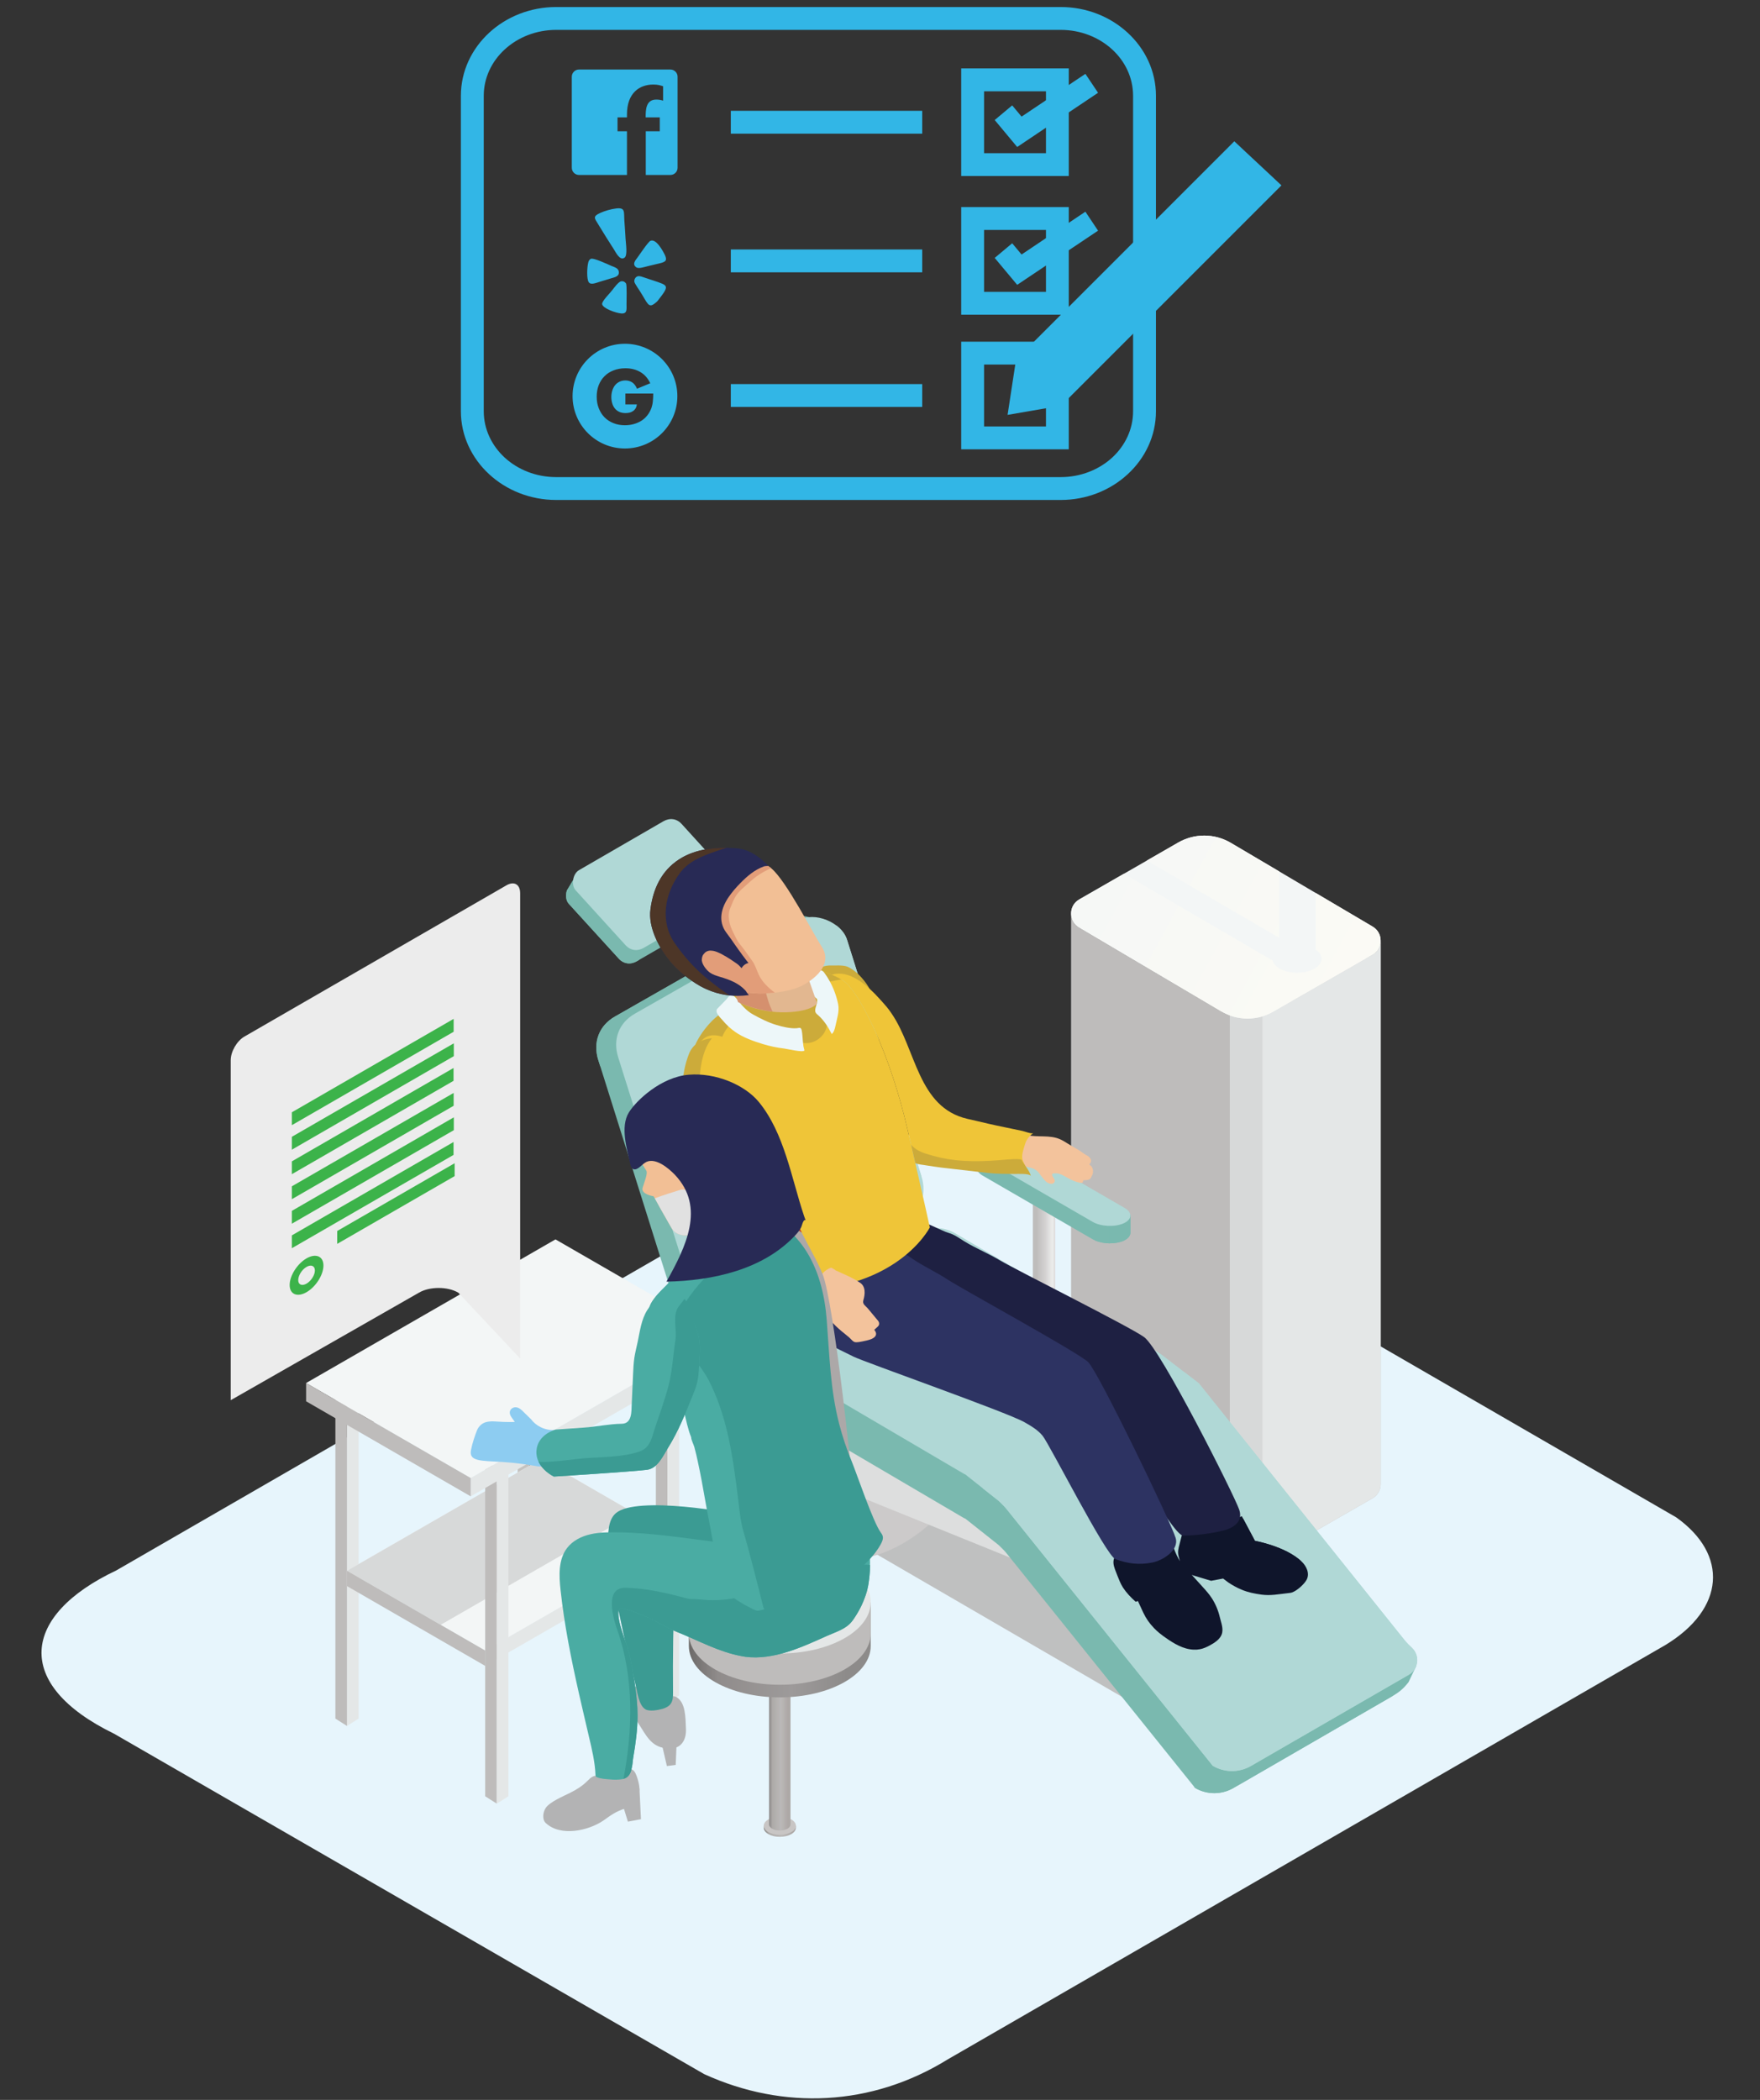 <?xml version="1.0" encoding="UTF-8"?>
<!DOCTYPE svg PUBLIC "-//W3C//DTD SVG 1.1//EN" "http://www.w3.org/Graphics/SVG/1.1/DTD/svg11.dtd">
<!-- Creator: CorelDRAW -->
<svg xmlns="http://www.w3.org/2000/svg" xml:space="preserve" width="321px" height="383px" version="1.1" style="shape-rendering:geometricPrecision; text-rendering:geometricPrecision; image-rendering:optimizeQuality; fill-rule:evenodd; clip-rule:evenodd"
viewBox="0 0 321 383"
 xmlns:xlink="http://www.w3.org/1999/xlink"
 xmlns:xodm="http://www.corel.com/coreldraw/odm/2003">
 <rect x="0" y="0" width="321" height="383" fill="#333333" stroke="none"/>
 <defs>
  <style type="text/css">
   <![CDATA[
    .fil49 {fill:#ECECEC}
    .fil39 {fill:#BEBCBB}
    .fil52 {fill:#32B6E6}
    .fil18 {fill:#B0D8D6}
    .fil0 {fill:#E7F5FC}
    .fil10 {fill:white;fill-rule:nonzero}
    .fil40 {fill:#B3B3B4;fill-rule:nonzero}
    .fil31 {fill:#F3C39C;fill-rule:nonzero}
    .fil27 {fill:#F2BF95;fill-rule:nonzero}
    .fil15 {fill:#F4F7F7;fill-rule:nonzero}
    .fil4 {fill:#F3F6F6;fill-rule:nonzero}
    .fil24 {fill:#EDF7F9;fill-rule:nonzero}
    .fil34 {fill:#E8E7E7;fill-rule:nonzero}
    .fil28 {fill:#E29D79;fill-rule:nonzero}
    .fil5 {fill:#E4E7E7;fill-rule:nonzero}
    .fil13 {fill:#E3E6EA;fill-rule:nonzero}
    .fil25 {fill:#E2B790;fill-rule:nonzero}
    .fil45 {fill:#E1AF88;fill-rule:nonzero}
    .fil48 {fill:#E1E1E1;fill-rule:nonzero}
    .fil8 {fill:#DDDEDE;fill-rule:nonzero}
    .fil26 {fill:#D5906E;fill-rule:nonzero}
    .fil44 {fill:#C23828;fill-rule:nonzero}
    .fil3 {fill:#D7D9D9;fill-rule:nonzero}
    .fil7 {fill:#CCCACA;fill-rule:nonzero}
    .fil1 {fill:#CAC9C8;fill-rule:nonzero}
    .fil36 {fill:#C8C5C4;fill-rule:nonzero}
    .fil9 {fill:#C6C5C5;fill-rule:nonzero}
    .fil32 {fill:#C4C2C0;fill-rule:nonzero}
    .fil6 {fill:#BFC0C0;fill-rule:nonzero}
    .fil2 {fill:#BEBCBB;fill-rule:nonzero}
    .fil43 {fill:#ACA8A8;fill-rule:nonzero}
    .fil47 {fill:#8DCCF1;fill-rule:nonzero}
    .fil30 {fill:#4D3627;fill-rule:nonzero}
    .fil33 {fill:#8F8B8A;fill-rule:nonzero}
    .fil46 {fill:#807B7B;fill-rule:nonzero}
    .fil16 {fill:#696767;fill-rule:nonzero}
    .fil19 {fill:#0F152B;fill-rule:nonzero}
    .fil20 {fill:#1E2042;fill-rule:nonzero}
    .fil29 {fill:#282A55;fill-rule:nonzero}
    .fil21 {fill:#2D3362;fill-rule:nonzero}
    .fil51 {fill:#32B6E6;fill-rule:nonzero}
    .fil41 {fill:#3B9B93;fill-rule:nonzero}
    .fil50 {fill:#3CB34A;fill-rule:nonzero}
    .fil42 {fill:#4AACA3;fill-rule:nonzero}
    .fil11 {fill:#7AB9AF;fill-rule:nonzero}
    .fil12 {fill:#B0D8D6;fill-rule:nonzero}
    .fil22 {fill:#CCAB3A;fill-rule:nonzero}
    .fil23 {fill:#EFC538;fill-rule:nonzero}
    .fil35 {fill:url(#id0)}
    .fil37 {fill:url(#id1)}
    .fil38 {fill:url(#id2)}
    .fil14 {fill:url(#id3)}
    .fil17 {fill:url(#id4)}
   ]]>
  </style>
  <linearGradient id="id0" gradientUnits="userSpaceOnUse" x1="145.15" y1="334.01" x2="139.3" y2="334.01">
   <stop offset="0" style="stop-opacity:1; stop-color:#ADA8A6"/>
   <stop offset="0.129" style="stop-opacity:1; stop-color:#ADA8A6"/>
   <stop offset="0.439" style="stop-opacity:1; stop-color:#BBB9B8"/>
   <stop offset="0.839" style="stop-opacity:1; stop-color:#AEABA9"/>
   <stop offset="1" style="stop-opacity:1; stop-color:#898786"/>
  </linearGradient>
  <linearGradient id="id1" gradientUnits="userSpaceOnUse" xlink:href="#id0" x1="144.18" y1="317.17" x2="140.27" y2="317.17">
  </linearGradient>
  <linearGradient id="id2" gradientUnits="userSpaceOnUse" x1="158.81" y1="300.94" x2="125.64" y2="300.94">
   <stop offset="0" style="stop-opacity:1; stop-color:#8D8B8A"/>
   <stop offset="0.129" style="stop-opacity:1; stop-color:#8D8B8A"/>
   <stop offset="0.439" style="stop-opacity:1; stop-color:#9D9A9A"/>
   <stop offset="0.839" style="stop-opacity:1; stop-color:#908C8B"/>
   <stop offset="1" style="stop-opacity:1; stop-color:#6D6A69"/>
  </linearGradient>
  <linearGradient id="id3" gradientUnits="userSpaceOnUse" x1="188.38" y1="230.47" x2="192.47" y2="230.47">
   <stop offset="0" style="stop-opacity:1; stop-color:#BEBCBB"/>
   <stop offset="0.161" style="stop-opacity:1; stop-color:#BEBCBB"/>
   <stop offset="0.561" style="stop-opacity:1; stop-color:#D4D2D2"/>
   <stop offset="0.871" style="stop-opacity:1; stop-color:#ECEDEC"/>
   <stop offset="1" style="stop-opacity:1; stop-color:#DDDADB"/>
  </linearGradient>
  <linearGradient id="id4" gradientUnits="userSpaceOnUse" x1="171.17" y1="153.89" x2="254.2" y2="198.94">
   <stop offset="0" style="stop-opacity:1; stop-color:#F3F6F6"/>
   <stop offset="0.929" style="stop-opacity:1; stop-color:#FCFBF5"/>
   <stop offset="1" style="stop-opacity:1; stop-color:#FCFBF5"/>
  </linearGradient>
 </defs>
 <g id="Layer_x0020_1">
  <g id="_105553785659392">
   <path class="fil0" d="M20.82 316.22c-18.55,-9.03 -16.88,-21.62 0.37,-29.78l124.31 -71.77c18.03,-11.2 36.64,-10.75 55.84,1.7l104.38 60.38c9.57,6.81 8.9,16.7 -2,23.3l-130.83 75.54c-13.94,8.63 -30.03,9.29 -44.45,2.71l-107.62 -62.08z"/>
   <path class="fil1" d="M249.25 174.08c0,0.8 -0.4,1.61 -1.2,2.07l-14.51 8.34c-2.39,1.37 -5.34,1.35 -7.71,-0.06l-19.27 -11.37c-0.73,-0.43 -1.12,-1.16 -1.17,-1.9l0 -0.25c0.03,-0.77 0.43,-1.52 1.2,-1.97l14.5 -8.33c2.39,-1.38 5.34,-1.36 7.72,0.04l19.26 11.37c0.79,0.47 1.18,1.26 1.18,2.06z"/>
   <path class="fil2" d="M251.82 171.55l0 99.15c0,1 -0.5,2 -1.49,2.57l-18.04 10.36 -0.02 0.02c-0.65,0.37 -1.33,0.66 -2.02,0.85 -1.95,0.58 -4.02,0.53 -5.94,-0.15 -0.56,-0.21 -1.12,-0.45 -1.64,-0.77l-25.87 -15.27c-0.9,-0.54 -1.39,-1.44 -1.45,-2.36l0 -99.15c0.06,0.93 0.55,1.83 1.45,2.37l25.87 15.28c0.52,0.32 1.08,0.56 1.64,0.76 1.92,0.69 3.99,0.74 5.94,0.16 0.7,-0.2 1.37,-0.49 2.02,-0.87l3.42 -1.97 14.64 -8.4c0.99,-0.56 1.49,-1.57 1.49,-2.58z"/>
   <path class="fil3" d="M235.77 180.9l-0.08 1.63 -3.4 101.1 -0.02 0.02c-0.65,0.37 -1.33,0.66 -2.02,0.85 -1.95,0.58 -4.02,0.53 -5.94,-0.15l0 -101.16 11.46 -2.29z"/>
   <path class="fil4" d="M251.81 171.56c0,1 -0.5,2.01 -1.49,2.58l-18.05 10.37c-2.97,1.71 -6.64,1.68 -9.6,-0.06l-25.86 -15.28c-0.91,-0.54 -1.4,-1.44 -1.45,-2.37l0 -0.31c0.03,-0.96 0.53,-1.9 1.49,-2.45l18.04 -10.37c2.97,-1.71 6.64,-1.69 9.6,0.06l25.86 15.27c0.98,0.58 1.46,1.57 1.46,2.56z"/>
   <path class="fil5" d="M251.82 171.55l0 99.15c0,1 -0.5,2 -1.49,2.57l-18.06 10.38c-0.65,0.37 -1.33,0.66 -2.02,0.85l0 -99.13c0.7,-0.2 1.37,-0.49 2.02,-0.87l18.06 -10.37c0.99,-0.56 1.49,-1.57 1.49,-2.58z"/>
   <polygon class="fil6" points="148.91,277.11 217,316.67 189.14,262.86 "/>
   <path class="fil7" d="M163.31 282.24c-9.26,4.62 -17.83,1.9 -22.34,-5.95l0 -18.94 -2.93 -1c1.91,-13.11 44.6,-29.91 45.95,-14.14 1.35,15.73 -7.9,33.66 -20.68,40.03z"/>
   <polygon class="fil8" points="164.27,250.75 159.48,257.7 138.69,210.8 143.49,203.85 "/>
   <polygon class="fil9" points="156.08,257.26 159.48,257.7 138.69,210.8 135.3,210.36 "/>
   <polygon class="fil10" points="135.3,210.36 138.78,210.99 143.49,203.85 140.01,203.22 "/>
   <polygon class="fil10" points="114.51,162.35 117.99,162.99 122.7,155.85 119.22,155.22 "/>
   <path class="fil11" d="M158.57 219.11l-29.89 17.04c-0.16,0.09 -0.33,0.17 -0.51,0.24l4.57 3.78 -4.45 0.5c-1.23,0.14 -2.71,-0.94 -2.89,-1.05l-0.11 -0.06c-1.22,-0.74 -2.2,-1.8 -2.59,-3.05l-13.23 -42.07 -0.35 -1.09c-1.02,-3.27 0.14,-6.3 3.06,-7.96l0.25 -0.14 29.64 -16.91c1.76,-1 4.28,-0.63 6.2,0.53l0.01 0 2.36 -1.12 -1.17 2.98 -0.31 0.79 12.47 39.63c1.03,3.26 -0.13,6.29 -3.06,7.96z"/>
   <path class="fil11" d="M150.64 167.75l-1.17 2.98 -32.77 14.8 -4.27 -0.28 29.64 -16.91c1.76,-1 4.26,-1.88 6.18,-0.72l0.03 1.25 2.36 -1.12z"/>
   <path class="fil11" d="M120.88 187.86l-3.73 8.16 -7.68 -1.58 -0.35 -1.09c-1.02,-3.27 0.14,-6.3 3.06,-7.96l0.25 -0.14 8.45 2.61z"/>
   <path class="fil12" d="M165.01 222.54l-29.89 17.04c-2.87,1.64 -7.79,-0.36 -8.8,-3.58l-13.57 -43.16c-1.03,-3.27 0.13,-6.3 3.05,-7.96l29.89 -17.04c2.88,-1.64 7.79,0.36 8.8,3.58l13.58 43.16c1.02,3.27 -0.13,6.3 -3.06,7.96z"/>
   <path class="fil8" d="M199.02 263.96l-5.26 16.23c-0.64,3.25 -5.35,5.67 -8.45,4.34l-45.02 -18.23c-3.15,-1.35 -4.69,-4.21 -4.05,-7.51l-0.06 -14.36c0.64,-3.25 5.35,-5.67 8.45,-4.34l34.21 12.04c3.15,1.36 20.82,8.53 20.18,11.83z"/>
   <path class="fil11" d="M123.56 153.05l9.1 10 0.13 0.17 1.03 -0.75 -1.25 2.4 -0.06 0.23 -0.02 0.05c-0.18,0.53 -0.5,1 -0.94,1.26l-15.01 8.68 -0.39 0.23c-1.16,0.67 -2.42,0.49 -3.31,-0.49l-0.08 -0.09 -9.03 -9.91c-0.53,-0.59 -0.61,-1.59 -0.33,-2.43l0 0 1.14 -1.9 1.24 0.19 0.33 0.05 14.13 -8.18c1.16,-0.68 2.43,-0.49 3.32,0.49z"/>
   <path class="fil11" d="M104.54 160.5l1.24 0.19 8.49 11.3 -1.51 2.75 -9.03 -9.91c-0.53,-0.59 -0.61,-1.59 -0.33,-2.43l0 0 1.14 -1.9z"/>
   <path class="fil11" d="M114.8 170.19l3.46 0.73 -1.72 4.17 -0.39 0.23c-1.16,0.67 -2.42,0.49 -3.31,-0.49l-0.08 -0.09 2.04 -4.55z"/>
   <path class="fil12" d="M124.32 150.28l9.1 10.01c0.88,0.96 0.53,3.01 -0.61,3.68l-15.4 8.91c-1.16,0.67 -2.43,0.49 -3.32,-0.49l-9.1 -10.01c-0.87,-0.96 -0.53,-3.02 0.62,-3.68l15.39 -8.91c1.17,-0.67 2.43,-0.49 3.32,0.49z"/>
   <path class="fil11" d="M255.26 306.29l-0.04 0.04c0.19,1.19 -0.31,2.48 -1.5,3.16l-27.43 15.86 -0.25 0.14 -0.02 0.01 -1.08 0.62c-2.16,1.25 -4.82,1.24 -6.97,-0.02l-0.17 -0.21 -34.23 -42.6c-0.42,-0.53 -0.93,-1 -1.42,-1.48l-6.03 -4.78 0.01 -0.01 -0.39 -0.18 -38.12 -22.39c-0.91,-0.53 -1.4,-1.41 -1.5,-2.31l-0.02 0 0 -8.36 6.97 0.39 0.56 1.68 23.77 -12.96c2.14,-1.16 4.72,-1.12 6.81,0.11l37.3 21.9c0.16,0.1 0.31,0.21 0.44,0.33l0.01 -0.01 6.68 5.14 33.62 41.97 1.28 1.59 4.94 -1.59 -3.22 3.96z"/>
   <path class="fil11" d="M258.26 303.94l-1.37 2.88c-1.12,1.43 -1.98,1.99 -3.17,2.67l-27.43 15.86 -0.25 0.14 -0.02 0.01 2.95 -8.21 23.29 -14.96 1.28 1.59 4.94 -1.59 -0.22 1.61z"/>
   <path class="fil11" d="M229.26 316.5l-3.22 8.99 -1.1 0.63c-2.16,1.25 -4.82,1.24 -6.97,-0.02l-0.17 -0.21 3.22 -6.05 8.24 -3.34z"/>
   <path class="fil13" d="M192.47 216.93c0,0.45 -0.46,0.85 -1.14,1.04 -0.28,0.07 -0.58,0.11 -0.9,0.11 -0.33,0 -0.63,-0.04 -0.9,-0.11 -0.68,-0.19 -1.15,-0.59 -1.15,-1.04 0,-0.39 0.34,-0.74 0.87,-0.94l0.19 -0.07 0.09 -0.03c0.27,-0.07 0.57,-0.12 0.9,-0.12 0.32,0 0.62,0.05 0.9,0.12 0.68,0.19 1.14,0.58 1.14,1.04z"/>
   <path class="fil14" d="M188.38 216.93l0 25.93c0,0.46 0.47,0.85 1.15,1.04 0.27,0.08 0.57,0.12 0.9,0.12 0.32,0 0.62,-0.04 0.9,-0.12 0.68,-0.19 1.14,-0.58 1.14,-1.04l0 -25.93c0,0.45 -0.46,0.85 -1.14,1.04 -0.28,0.07 -0.58,0.11 -0.9,0.11 -0.33,0 -0.63,-0.04 -0.9,-0.11 -0.68,-0.19 -1.15,-0.59 -1.15,-1.04z"/>
   <path class="fil15" d="M192.47 216.93c0,0.45 -0.46,0.85 -1.14,1.04 -0.28,0.07 -0.58,0.11 -0.9,0.11 -0.33,0 -0.63,-0.04 -0.9,-0.11 -0.68,-0.19 -1.15,-0.59 -1.15,-1.04 0,-0.39 0.34,-0.74 0.87,-0.94l0.19 -0.07 0.09 -0.03c0.27,-0.07 0.57,-0.12 0.9,-0.12 0.32,0 0.62,0.05 0.9,0.12 0.68,0.19 1.14,0.58 1.14,1.04z"/>
   <path class="fil12" d="M256.17 299.14l-37.53 -46.85 -6.68 -5.14 0 0.01c-0.14,-0.12 -0.29,-0.23 -0.45,-0.33l-37.3 -21.89c-2.09,-1.23 -4.68,-1.28 -6.81,-0.11l-29.69 16.19c-2.11,1.14 -2.16,4.15 -0.09,5.36l38.12 22.39 0.39 0.19 -0.01 0.01 6.03 4.78c0.49,0.48 1,0.94 1.42,1.47l37.62 46.84c2.15,1.27 4.81,1.28 6.97,0.03l28.78 -16.63c1.82,-1.05 2.03,-3.5 0.62,-4.87 -0.48,-0.47 -0.97,-0.92 -1.39,-1.45z"/>
   <path class="fil12" d="M228.16 322.09l28.78 -16.63c1.82,-1.05 2.03,-3.5 0.62,-4.87 -0.48,-0.47 -0.97,-0.92 -1.39,-1.45l-37.53 -46.85 -2.69 -2.07 -36.74 21.2 2.94 2.33c0.49,0.48 1,0.94 1.42,1.47l37.62 46.84c2.15,1.27 4.81,1.28 6.97,0.03z"/>
   <path class="fil16" d="M141.67 262.11c0.11,1.43 1.02,2.93 2.03,3.34 1.01,0.42 1.72,-0.41 1.61,-1.84 -0.12,-1.43 -1.03,-2.93 -2.04,-3.34 -1,-0.42 -1.72,0.41 -1.6,1.84z"/>
   <path class="fil16" d="M141.67 274.66c0.11,1.43 1.02,2.93 2.03,3.35 1.01,0.41 1.72,-0.41 1.61,-1.84 -0.12,-1.44 -1.03,-2.94 -2.04,-3.35 -1,-0.42 -1.72,0.41 -1.6,1.84z"/>
   <path class="fil17" d="M227.48 185.78l0.05 0 0.04 0c0.91,-0.01 1.81,-0.14 2.68,-0.4l0 -0.01c0.7,-0.2 1.37,-0.49 2.02,-0.87l18.06 -10.37c0.28,-0.16 0.52,-0.35 0.72,-0.57 0.5,-0.55 0.75,-1.26 0.76,-1.97l0 -0.03c0,-0.99 -0.48,-1.98 -1.46,-2.56l-10.38 -6.13c0,1.72 0,3.44 0,5.16 0,1.73 0,3.47 0,5.2 0.58,0.38 0.96,0.86 1.05,1.4l0.03 0.26 -0.03 0.25c-0.15,0.89 -1.13,1.63 -2.48,2.02 -0.6,0.16 -1.26,0.25 -1.98,0.25 -0.71,0 -1.38,-0.09 -1.97,-0.25 -1.32,-0.38 -2.29,-1.1 -2.47,-1.96l-27.13 -15.84 -8.14 4.68c-0.96,0.55 -1.46,1.49 -1.49,2.45l0 0.31c0.03,0.56 0.22,1.11 0.57,1.58 0.22,0.3 0.52,0.57 0.88,0.79l25.86 15.28c0.35,0.2 0.7,0.38 1.06,0.54 0.2,0.08 0.39,0.16 0.58,0.23 1.03,0.36 2.1,0.55 3.17,0.56zm5.82 -14.73l-24.13 -14.09 5.72 -3.29c1.47,-0.84 3.11,-1.27 4.75,-1.27 1.68,0 3.35,0.45 4.85,1.33l8.81 5.2 0 12.12 0 0z"/>
   <path class="fil18" d="M159.48 216.93l-6.97 -48.16c0.93,0.7 1.66,1.61 1.98,2.65l13.55 43.09 -8.56 2.42 0 0z"/>
   <path class="fil19" d="M215.42 280.51c-0.1,0.39 -0.19,0.78 -0.3,1.17 -0.2,0.72 -0.36,1.39 -0.16,2.15 0.46,1.69 0.53,2.87 0.53,2.87l5.4 1.62 2.19 -0.41 0.9 0.68c0.77,0.53 1.61,0.99 2.48,1.35 1.18,0.5 2.35,0.72 3.61,0.9 1.7,0.23 3.08,-0.08 4.77,-0.26 0.32,-0.03 0.65,-0.06 0.95,-0.19 0.86,-0.36 2.11,-1.47 2.54,-2.3 0.59,-1.17 -0.1,-2.52 -0.98,-3.33 -2.99,-2.77 -8.47,-3.73 -8.47,-3.73l-2.4 -4.51c0.02,0.11 -3.53,1.33 -3.77,1.42 -0.97,0.37 -2.09,1.03 -3.12,0.91 -1.17,-0.14 -2.39,-0.02 -3.52,0.29l-0.21 0.09 -0.13 0.22c-0.12,0.35 -0.22,0.7 -0.31,1.06z"/>
   <path class="fil19" d="M236.97 284.43c0.98,0.76 0.2,1.9 -0.63,2.39 -0.44,0.25 -0.96,0.33 -1.47,0.37 -1.16,0.11 -2.33,0.08 -3.48,-0.07 -0.93,-0.12 -1.89,-0.16 -2.78,-0.46 -0.77,-0.27 -1.57,-0.31 -2.31,-0.71 -0.78,-0.42 -1.02,-1.36 -1.53,-2.02 -0.45,-0.59 -1.11,-0.97 -1.54,-1.57 -0.25,-0.34 -0.6,-1.32 -0.13,-1.57 1.57,-0.81 2.55,-2.5 3.6,-3.86l2.18 4.1 1.07 0.24c0.86,0.21 1.72,0.46 2.55,0.77 1.06,0.38 2.09,0.83 3.06,1.41 0.5,0.29 0.96,0.62 1.41,0.98z"/>
   <path class="fil19" d="M221.04 291.53c-0.5,-0.78 -1.13,-1.48 -1.75,-2.16 -1.16,-1.28 -2.31,-2.55 -3.46,-3.82 -1.33,-1.46 -1.79,-3.55 -2.61,-5.29l-0.22 -0.34c-0.64,-0.6 -2.57,-0.07 -3.29,0.18 -0.93,0.32 -1.87,0.64 -2.77,1.07 -1.11,0.53 -2.22,1.22 -3.1,2.1 -1.31,1.31 -0.66,2.5 -0.08,4.01 0.3,0.77 0.6,1.55 1.04,2.25 0.62,0.95 1.39,1.77 2.33,2.61l0.41 -0.13 0.97 2.1c0.53,1.11 1.12,1.95 1.96,2.83 0.64,0.67 1.33,1.21 2.1,1.75 1.52,1.07 3.24,2.12 5.15,2.19 0.38,0.02 0.76,-0.01 1.13,-0.08 0.62,-0.11 1.21,-0.38 1.77,-0.68 0.82,-0.44 1.84,-1.08 2.19,-1.99 0.4,-1.03 -0.1,-2.16 -0.33,-3.16 -0.28,-1.21 -0.76,-2.38 -1.44,-3.44z"/>
   <path class="fil19" d="M209.78 282.62c0.51,-0.46 1.08,-0.96 1.77,-1.14 0.62,-0.16 0.91,0.09 1.34,0.5 0.89,0.85 1.3,2.05 1.79,3.14 0.4,0.89 0.99,1.73 1.52,2.51 0.77,1.15 1.97,2.12 2.76,3.2 0.93,1.28 2.15,2.95 2.23,4.56 0.01,0.16 0.01,0.31 -0.03,0.47 -0.17,0.57 -1.19,1.18 -1.69,1.45 -0.38,0.21 -0.78,0.36 -1.2,0.48 -0.22,0.06 -1.05,0.38 -1.25,0.27 -1.3,-0.71 -2.63,-1.46 -3.82,-2.35 -1.2,-0.9 -2.02,-2.1 -3.04,-3.17 -0.98,-1.03 -1.38,-2.32 -2.05,-3.55 -0.55,-1.01 -1.08,-2.03 -1.1,-3.21 -0.01,-0.72 0.25,-1.33 0.86,-1.74 0.26,-0.18 0.56,-0.24 0.82,-0.42 0.4,-0.26 0.73,-0.67 1.09,-1z"/>
   <path class="fil20" d="M182.41 229.9c-2.12,-1.28 -4.38,-2.18 -6.52,-3.49 -0.97,-0.59 -1.82,-1.25 -2.93,-1.56 -1.15,-0.32 -5.07,-2.49 -6.23,-2.34 -1.15,0.15 0.7,2.91 -0.46,2.81 -2.59,-0.23 -5.34,-1.25 -7.1,-3.25l-0.27 -0.33c-0.01,-0.02 -1.37,2.52 -1.43,2.68 -0.39,1.02 -0.94,2.05 -1.79,2.71 -1,0.8 -2.11,1.48 -3.16,2.22 -0.88,0.61 -1.78,1.3 -1.92,2.4 -0.17,1.26 0.33,2.64 0.98,3.69 1.04,1.68 2.53,3.03 4.16,4.12 3.19,2.13 6.62,3.56 10.13,5.1 2.09,0.93 28.29,8.94 31.59,10.63 1.24,0.64 2.52,1.3 3.44,2.35 1.37,1.55 12.88,22.47 14.88,22.44 2.41,-0.04 4.81,-0.33 7.16,-0.88 1.89,-0.43 3.85,-1.58 3.08,-3.84 -0.93,-2.71 -14.3,-29.25 -17.34,-31.48 -2.61,-1.9 -23.54,-12.35 -26.27,-13.98z"/>
   <path class="fil21" d="M172.83 233.37c-2.08,-1.36 -4.3,-2.36 -6.38,-3.75 -0.94,-0.63 -1.76,-1.33 -2.85,-1.68 -1.15,-0.37 -2.06,0.14 -3.23,0.24 -1.16,0.1 -2.33,0.1 -3.48,-0.06 -2.58,-0.34 -5.28,-1.47 -6.96,-3.54l-0.25 -0.34c-0.01,-0.02 -1.48,2.47 -1.54,2.62 -0.44,1 -1.04,2.01 -1.9,2.64 -1.04,0.75 -2.18,1.39 -3.26,2.08 -0.91,0.58 -1.83,1.22 -2.02,2.32 -0.21,1.25 0.22,2.65 0.83,3.73 0.97,1.72 2.4,3.12 3.98,4.28 3.1,2.26 6.47,3.83 9.91,5.53 2.05,1.01 27.89,10.11 31.12,11.93 1.22,0.69 2.46,1.41 3.35,2.49 1.3,1.6 11.55,21.86 13.29,22.51 2.26,0.84 4.31,1.08 6.67,0.63 1.9,-0.35 4.99,-2.22 4.31,-4.5 -0.81,-2.75 -14.06,-30.21 -15.94,-32.06 -1.72,-1.7 -22.99,-13.32 -25.65,-15.07z"/>
   <path class="fil22" d="M158.69 180.51l-0.33 -0.58c-0.12,-0.19 -0.25,-0.38 -0.37,-0.56 -0.26,-0.37 -0.55,-0.72 -0.84,-1.05 -0.62,-0.71 -1.21,-1.23 -2.02,-1.71 -0.18,-0.1 -0.36,-0.21 -0.55,-0.29 -0.48,-0.19 -1.08,-0.22 -1.59,-0.23 -0.61,0 -1.21,0 -1.82,0.01 -0.58,0.02 -1.09,0.19 -1.62,0.41 -0.8,0.35 -1.02,1.54 -0.83,3.28 1.62,0 3.39,-0.84 4.85,-1.14 1,-0.21 2.34,0.22 3.22,0.67 0.67,0.34 1.25,0.82 1.9,1.19z"/>
   <path class="fil23" d="M165.49 205.87c2.87,12.32 4.1,17.99 4.1,17.99 0,0 -6.79,13.49 -30.05,11.27 0,0 -0.09,-12.46 -1.7,-14.53 -1.45,-1.85 -2.12,-4.5 -2.99,-6.68 -0.99,-2.53 -1.98,-5.05 -2.97,-7.58 -0.8,-2.05 -1.61,-4.11 -2.41,-6.17 -0.43,-1.1 -0.87,-2.21 -1.17,-3.35 -0.7,-2.67 -0.5,-5.69 1.23,-8 0.6,-0.8 1.4,-1.44 1.97,-2.27 1.01,-1.5 0.97,-3.69 2.17,-5.04 1.24,-1.38 3.13,-2.63 4.69,-3.66 1.73,-1.14 4.11,-1.54 6.54,-1.47 3.95,0.1 8.03,1.46 9.64,3.1 2.61,2.63 7.73,12.52 10.95,26.39z"/>
   <path class="fil22" d="M143.69 181.22c3.16,-1.08 6.45,-2.07 9.76,-2.57 -1.98,-1.24 -5.3,-2.18 -8.55,-2.27 -2.43,-0.07 -4.81,0.33 -6.54,1.47 -1.71,1.13 -3.92,2.57 -5.01,4.32 -0.46,0.74 -0.93,1.6 -1.5,2.26 -0.49,0.56 -1.19,1 -1.74,1.53 -1.14,1.1 -2.11,2.36 -2.88,3.74 -0.36,0.65 -0.68,1.35 -0.71,2.09 -0.03,0.74 0.24,1.46 0.3,2.19 0.05,0.62 -0.01,1.23 0.06,1.85 0.2,2.01 0.49,4.03 1.03,5.98 0.99,3.55 2.8,6.82 3.67,10.39 1.27,5.17 3.27,10.11 5.52,14.92 1.12,2.4 2.26,4.82 3.5,7.17 0.58,1.09 1.06,1.02 2.31,1.07 1.17,0.04 2.36,0.06 3.54,0.02 0.19,-0.01 -1.43,-6.19 -1.53,-6.6 -0.97,-3.61 -1.76,-7.28 -3.02,-10.82 -0.63,-1.78 -1.38,-3.53 -2.32,-5.17 -1.52,-2.63 -3.55,-5.08 -5.29,-7.6 -0.72,-1.03 -1.44,-2.08 -1.94,-3.23 -0.38,-0.89 -0.63,-1.84 -0.84,-2.78 -0.6,-2.73 -0.33,-5.17 -0.24,-7.91 0.2,-5.79 7.85,-8.5 12.42,-10.05z"/>
   <path class="fil22" d="M150.53 184.96c1.4,3.12 -1.84,6.3 -4.99,4.99 -1.56,-0.65 -3.28,-1.43 -5.07,-2.35 -6.4,-3.32 -7.61,-5.09 -7.61,-5.09 1.7,-1.8 3.47,-3.32 5.5,-4.66 1.73,-1.14 4.11,-1.54 6.54,-1.47 0,0 3.88,4.73 5.58,8.47l0.05 0.11z"/>
   <path class="fil22" d="M140.92 186.63c-0.62,-1.45 -1.04,-3.01 -1.23,-4.58 -0.16,-1.45 -0.13,-2.92 -0.4,-4.34l-0.09 -0.29c-0.28,0.14 -0.58,0.26 -0.84,0.43 -2.03,1.34 -3.8,2.86 -5.5,4.66 0,0 1.21,1.77 7.61,5.09 0.51,0.26 0.99,0.48 1.48,0.72 -0.42,-0.67 -0.87,-1.31 -1.03,-1.69z"/>
   <path class="fil24" d="M133.6 181.56l-0.25 -0.01c-0.44,0.04 -0.6,0.46 -0.88,0.74 -0.54,0.56 -1.07,1.11 -1.61,1.66 -0.64,0.64 0.61,1.75 0.97,2.18 0.66,0.79 1.43,1.5 2.27,2.09 1.49,1.04 3.32,1.68 5.05,2.21 1.26,0.38 2.56,0.66 3.87,0.81 0.51,0.06 3.49,0.78 3.7,0.35l-0.18 -0.74c-0.06,-0.35 -0.08,-0.71 -0.12,-1.06 -0.07,-0.62 -0.07,-1.31 -0.21,-1.91 -0.15,-0.6 -0.43,-0.38 -0.95,-0.34 -1.18,0.07 -2.54,-0.27 -3.66,-0.6 -1.5,-0.45 -2.91,-1.17 -4.27,-1.92 -1.21,-0.66 -2.18,-1.82 -3.02,-2.89 -0.2,-0.25 -0.41,-0.5 -0.71,-0.57z"/>
   <path class="fil24" d="M151.26 178.84c-0.25,-0.44 -0.51,-0.86 -0.81,-1.27 -0.13,-0.19 -0.27,-0.38 -0.47,-0.5 -0.41,-0.25 -0.82,-0.02 -1.13,0.26 -0.35,0.32 -0.77,0.64 -1.05,1.01 -0.21,0.27 -0.35,0.62 -0.3,0.96 0.05,0.35 0.29,0.64 0.41,0.98 0.12,0.33 0.13,0.7 0.28,1.02 0.08,0.19 0.21,0.35 0.36,0.5l0.45 0.39c0.16,0.31 -0.09,1.05 -0.18,1.38 -0.1,0.35 -0.23,0.74 -0.07,1.08 0.09,0.19 0.26,0.33 0.42,0.47 1.08,0.93 1.9,2.22 2.53,3.48 0.42,-0.36 0.56,-0.95 0.68,-1.5 0.26,-1.28 0.75,-2.63 0.49,-3.94 -0.31,-1.51 -0.85,-2.97 -1.61,-4.32z"/>
   <path class="fil25" d="M133.21 178.58l1.42 4.19c0,0 3.91,2.01 8.75,1.86 4.84,-0.15 5.65,-1.64 5.65,-1.64l-3.16 -9.02c0,0 -13.33,-0.68 -12.66,4.61z"/>
   <path class="fil26" d="M133.21 178.58l1.42 4.19c0,0 2.65,1.34 6.28,1.74 -0.29,-0.61 -0.56,-1.24 -0.77,-1.88 -0.45,-1.39 -0.7,-2.83 -1.25,-4.18 -0.54,-1.33 -1.53,-2.39 -2.41,-3.5 -2.02,0.67 -3.5,1.78 -3.27,3.63z"/>
   <path class="fil27" d="M149.87 172.67c1.61,2.43 0.17,4.89 -3.05,6.82 -1.57,0.94 -3.74,1.37 -5.52,1.56 -0.73,0.07 -1.35,0.11 -1.88,0.14 -0.16,0 -0.31,0 -0.47,0l-0.39 0.01c-0.33,-0.02 -0.53,-0.02 -0.53,-0.02 -13.78,-1.06 -10.22,-5.79 -11.85,-10.42 -0.14,-0.37 -0.22,-0.72 -0.26,-1.11 -0.07,-0.29 -0.09,-0.63 -0.09,-0.94 -0.26,-4.44 2.94,-9.99 5.41,-11.64 1.91,-1.28 4.12,-1.12 6.16,-0.39 1.05,0.36 2.03,0.86 2.91,1.42l0.36 0.27c2.74,2.26 7.67,11.98 9.2,14.3z"/>
   <path class="fil28" d="M140.66 158.34c-0.95,0.41 -1.85,0.92 -2.69,1.51 -0.8,0.57 -1.47,1.26 -2.21,1.89 -0.58,0.51 -1.17,1.07 -1.58,1.72 -0.41,0.66 -0.67,1.4 -0.97,2.11 -0.63,1.46 -0.16,3.19 0.54,4.54 0.36,0.68 0.64,1.41 1.14,2.02 0.81,0.99 1.54,2.06 2.28,3.09 0.59,0.82 0.82,1.7 1.24,2.61 0.62,1.27 1.69,2.31 2.89,3.22 -0.73,0.07 -1.35,0.11 -1.88,0.14 -0.18,-0.02 -0.33,-0.02 -0.47,0 -0.16,0.01 -0.29,-0.01 -0.39,0.01 -0.33,-0.02 -0.53,-0.02 -0.53,-0.02 -13.78,-1.06 -10.22,-5.79 -11.85,-10.42 -0.14,-0.37 -0.22,-0.72 -0.26,-1.11 -0.07,-0.29 -0.09,-0.63 -0.09,-0.94 0,-2.06 0.98,-4.08 2.23,-5.72 0.82,-1.03 1.75,-1.97 2.78,-2.79 1.32,-1.07 2.84,-2.1 4.48,-2.62 0.54,-0.17 1.3,-0.58 2.08,-0.9l0.87 0.33c0.3,0.13 0.6,0.27 0.88,0.42 0.51,0.26 1.06,0.54 1.51,0.91z"/>
   <path class="fil29" d="M140.16 157.94c-0.3,0.01 -0.6,0 -0.88,0.1 -1.63,0.59 -3.03,1.78 -4.22,3 -0.78,0.79 -1.51,1.63 -2.14,2.54 -1.38,2 -2.02,4.43 -0.45,6.52 0.58,0.77 1.16,1.58 1.7,2.38l0.26 0.36c0.23,0.32 0.46,0.67 0.71,0.98l0.3 0.43c0.11,0.16 0.25,0.34 0.38,0.49 0.22,0.3 0.44,0.6 0.69,0.9 -0.54,0.12 -1.01,0.48 -1.26,0.96 -0.27,-0.33 -0.56,-0.64 -0.92,-0.88 -0.79,-0.55 -1.57,-1.08 -2.47,-1.56 -0.23,-0.15 -0.49,-0.27 -0.77,-0.39 -0.42,-0.2 -0.87,-0.35 -1.33,-0.38 -0.44,-0.05 -0.83,0.08 -1.14,0.32l-0.36 0.4c-0.19,0.3 -0.27,0.68 -0.26,1.07 0.09,0.77 0.82,1.74 1.47,2.21 0.54,0.38 1.2,0.58 1.82,0.77 1.76,0.52 3.42,1.13 4.69,2.52 0.12,0.15 0.5,0.79 0.64,0.82 -0.68,0.09 -1.36,0.13 -2,0.14 -2.73,0.04 -5.43,-0.79 -7.73,-2.28 -1.78,-1.13 -3.43,-2.48 -4.74,-4.11 -2.01,-2.46 -3.96,-6.15 -3.51,-9.4 0.48,-3.74 1.97,-7.01 5.23,-9.12 3.05,-1.98 6.9,-2.29 10.45,-2.01 2.15,0.15 4.11,1.42 5.84,3.22z"/>
   <path class="fil30" d="M126.87 156.81c1.13,-0.63 2.44,-1.11 3.71,-1.55 0.36,-0.12 0.71,-0.23 1.05,-0.35 0.3,-0.1 0.6,-0.19 0.91,-0.28 -3.01,-0.03 -6.11,0.45 -8.66,2.1 -3.26,2.11 -4.76,5.4 -5.25,9.11 -0.43,3.26 1.51,6.96 3.51,9.41 1.33,1.64 2.98,2.97 4.75,4.11 1.86,1.21 3.99,1.95 6.19,2.18 -0.27,-0.18 -0.54,-0.34 -0.76,-0.5 -1.31,-0.9 -2.57,-1.88 -3.78,-2.91 -2.11,-1.78 -3.86,-3.8 -5.45,-6.06 -2.76,-3.97 -1.88,-9.05 0.9,-12.82 0.77,-1.05 1.75,-1.81 2.88,-2.44z"/>
   <path class="fil31" d="M151 231.1c0,0 3.34,1.42 4.61,2.1 0.4,0.2 0.76,0.46 1.15,0.69 1.17,0.67 1.04,2.13 0.7,3.28 -0.22,0.71 0.46,1.03 0.88,1.55 0.57,0.69 1.15,1.38 1.72,2.07 0,0 0.64,0.62 0.01,1.19 -0.62,0.57 -0.62,0.57 -0.62,0.57 0,0 1.33,1.32 -1.33,1.93 -2.65,0.61 -2.23,0.37 -3.28,-0.58 -1.06,-0.94 -2.39,-1.7 -4.42,-4.34 -2.04,-2.64 -3.32,-4.63 -3.32,-4.63l3.9 -3.83z"/>
   <polygon class="fil31" points="150.01,237.99 142.9,234.75 147.85,229.04 152.35,231.63 "/>
   <path class="fil23" d="M126.69 195.31c0.01,-0.42 0.02,-0.84 0.04,-1.26 0.04,-1.33 -0.1,-2.47 0.68,-3.57 0.78,-1.09 1.58,-1.74 3,-1.65 1.06,0.06 2.15,0.51 2.91,1.25 0.76,0.75 1.29,1.69 1.8,2.62 0.57,1.01 1.13,1.84 1.43,2.99 0.3,1.13 0.44,2.29 0.65,3.44 0.35,1.99 0.59,4 0.7,6.01 0.08,1.42 0.25,2.72 0.08,4.14 -0.19,1.55 -0.46,3.09 -0.5,4.66 -0.04,1.95 -0.04,3.54 1.14,5.17 1.17,1.6 2.24,3.27 3.82,4.5 1.03,0.81 2.06,1.61 3.09,2.41 1.69,1.31 3.4,2.51 5.09,3.81 0.3,0.22 1.3,1.25 1.67,1.2 -0.92,0.14 -1.71,0.58 -2.32,1.29 -0.61,0.72 -1.5,1.54 -1.54,2.52 -0.01,0.44 0.02,0.9 -0.18,1.3l-0.17 -0.11c-0.23,-0.52 -0.4,-1.13 -0.82,-1.51 -0.39,-0.35 -0.9,-0.62 -1.35,-0.88 -0.82,-0.46 -1.72,-0.77 -2.62,-1.05 -1.78,-0.54 -3.64,-0.89 -5.29,-1.81 -0.42,-0.24 -0.83,-0.51 -1.23,-0.78 -0.62,-0.42 -1.25,-0.84 -1.87,-1.26 -0.83,-0.56 -1.66,-1.12 -2.37,-1.82 -3.04,-3.03 -3.97,-7.89 -4.7,-11.93 -0.58,-3.24 -1.17,-6.49 -1.32,-9.78 -0.09,-2.01 -0.03,-4.03 0.04,-6.04 0.05,-1.29 0.09,-2.57 0.14,-3.86z"/>
   <path class="fil22" d="M124.82 195.08c0.2,-0.97 0.47,-1.92 0.84,-2.87 0.7,-1.79 2.3,-2.66 4.18,-2.85 -2.15,2.69 -2.34,7 -2.29,10.27 0.04,3.17 0.21,6.32 0.51,9.47 0.38,3.95 1.18,7.76 2.32,11.55 0.45,1.46 0.52,2.85 1.31,4.15 0.34,0.55 0.8,1.02 1.28,1.46 1.34,1.25 2.81,2.36 4.38,3.31 1.82,1.1 3.76,1.98 5.74,2.76 1.01,0.41 2.04,0.78 3.07,1.15 0.22,0.08 2.12,0.79 2.13,1.06 0.04,1.01 0.53,2.44 0.29,3.42 0.13,-0.52 -2.14,-1.42 -2.46,-1.57 -1.52,-0.73 -2.99,-1.38 -4.43,-2.26 -1.8,-1.09 -3.59,-2.18 -5.39,-3.28 -0.34,-0.2 -0.68,-0.41 -1.02,-0.62 -0.28,-0.17 -0.57,-0.34 -0.85,-0.52 -0.81,-0.5 -1.59,-1.03 -2.37,-1.55 -0.63,-0.42 -1.21,-0.69 -1.71,-1.3 -0.78,-0.96 -1.12,-2.43 -1.57,-3.57 -1.48,-3.76 -2.01,-7.65 -2.78,-11.6 -0.46,-2.39 -0.92,-4.77 -1.23,-7.19 -0.41,-3.17 -0.58,-6.33 0.05,-9.42z"/>
   <path class="fil11" d="M206.17 221.55l0 3.45 -0.02 0c-0.05,0.49 -0.48,0.97 -1.26,1.32 -0.74,0.32 -1.66,0.46 -2.59,0.45l-0.03 0c-0.88,-0.02 -1.77,-0.19 -2.49,-0.5 -0.17,-0.07 -0.34,-0.15 -0.48,-0.23l-20.09 -11.63c-0.69,-0.4 -1.04,-0.89 -1.04,-1.37l0 -0.08 -0.01 -3.19 6.17 3.72c0.25,0.1 0.48,0.2 0.7,0.32l14.75 8.54 1.31 0.76 0.15 -0.79 0.43 -0.07 1.85 -0.28 2.65 -0.42z"/>
   <path class="fil11" d="M206.17 221.55l0 3.45 -0.02 0c-0.05,0.49 -0.48,0.97 -1.26,1.32 -0.74,0.32 -1.66,0.46 -2.59,0.45l0 0.02 -0.03 -0.02 0 -4.21 0.03 -0.02 1.22 -0.57 2.65 -0.42z"/>
   <path class="fil11" d="M202.3 222.32l0 4.47 -0.03 -0.02c-0.88,-0.02 -1.77,-0.19 -2.49,-0.5l0 -4.21 1.89 0.19 0.63 0.07z"/>
   <path class="fil12" d="M185.03 208.69l20.09 11.63c1.48,0.85 1.37,2.12 -0.23,2.82 -1.61,0.7 -4.12,0.57 -5.59,-0.28l-20.09 -11.63c-1.48,-0.86 -1.38,-2.12 0.23,-2.82 1.61,-0.7 4.11,-0.57 5.59,0.28z"/>
   <path class="fil31" d="M196.53 209.63c-0.62,-0.35 -1.24,-0.7 -1.85,-1.09 -0.43,-0.27 -0.87,-0.54 -1.33,-0.75 -1.94,-0.85 -4.08,-0.3 -6.08,-0.77 -0.35,-0.08 -0.71,-0.2 -1.07,-0.18 -0.53,0.02 -1.01,0.32 -1.35,0.73 -0.35,0.4 -0.56,0.9 -0.73,1.4 -0.25,0.68 -0.42,1.47 -0.08,2.1 0.19,0.34 0.5,0.6 0.83,0.81 0.3,0.21 0.61,0.39 0.96,0.5 0.34,0.11 0.68,0.14 1,0.29 0.36,0.16 0.7,0.21 1.08,0.3 0.46,0.1 0.92,0.32 1.27,0.63 0.38,0.33 0.62,0.82 0.96,1.19 0.32,0.35 0.52,0.71 0.96,0.94 0.18,0.08 0.36,0.16 0.56,0.18 0.47,0.06 0.84,-0.31 0.68,-0.76 -0.1,-0.27 -0.4,-0.55 -0.45,-0.82 -0.08,-0.34 0.29,-0.32 0.61,-0.33 0.91,-0.02 1.56,0.49 2.32,0.89 0.69,0.37 1.42,0.71 2.2,0.84l0.28 0.01c0.19,-0.05 0.31,-0.28 0.24,-0.46 0.34,-0.04 0.84,-0.02 1.15,-0.19 0.27,-0.15 0.37,-0.48 0.5,-0.74 0.3,-0.56 0.19,-1.52 -0.41,-1.86l-0.11 -0.14 0.06 -0.06c0.18,-0.16 0.28,-0.4 0.26,-0.63 -0.02,-0.33 -0.28,-0.58 -0.51,-0.78l-0.46 -0.26c-0.51,-0.31 -0.97,-0.69 -1.49,-0.99z"/>
   <path class="fil23" d="M186.91 208.81c-0.25,0.91 -0.71,2.02 -0.34,2.93 0.09,0.2 0.2,0.41 0.27,0.63l0.09 0.34 0.02 0.29 -0.2 -0.02c-0.18,-0.16 -0.34,-0.32 -0.52,-0.5 -0.25,-0.22 -0.52,-0.43 -0.86,-0.54 -0.19,-0.05 -0.39,-0.11 -0.61,-0.13 -0.32,-0.05 -0.66,-0.07 -0.98,-0.1 -0.95,-0.07 -1.89,0.01 -2.82,0.14 -1.85,0.27 -3.69,0.72 -5.57,0.57 -0.48,-0.03 -0.96,-0.1 -1.44,-0.18 -0.74,-0.12 -1.49,-0.25 -2.22,-0.35 -0.99,-0.17 -1.99,-0.33 -2.92,-0.66 -0.87,-0.33 -1.66,-0.79 -2.39,-1.33 -0.07,-0.36 -0.16,-0.73 -0.25,-1.11 -0.22,-0.93 -0.45,-1.89 -0.68,-2.91 -3.22,-13.88 -8.34,-23.77 -10.95,-26.39 -0.62,-0.63 -1.61,-1.22 -2.8,-1.72 3.9,-1.15 7.76,3.31 9.94,5.83 0.34,0.39 0.64,0.82 0.93,1.25 4.47,6.49 4.77,17.11 13.8,19.21 1.29,0.3 2.56,0.58 3.83,0.89 2.07,0.48 4.13,0.86 6.22,1.32 0.36,0.07 1.7,0.59 2.01,0.4 -0.22,0.14 -0.4,0.28 -0.58,0.46 -0.46,0.45 -0.8,1.02 -0.98,1.68z"/>
   <path class="fil22" d="M188.02 214.52c-0.11,-0.54 -2.54,-0.4 -2.9,-0.4 -1.68,-0.02 -3.29,0 -4.97,-0.19 -2.09,-0.24 -4.18,-0.49 -6.26,-0.72 -0.41,-0.04 -0.8,-0.09 -1.2,-0.14 -0.32,-0.04 -0.66,-0.07 -0.98,-0.11 -0.95,-0.12 -1.88,-0.27 -2.81,-0.41 -0.69,-0.13 -1.32,-0.13 -1.96,-0.41 -0.16,-0.72 -0.33,-1.45 -0.52,-2.24 -0.07,-0.36 -0.16,-0.73 -0.25,-1.11 0.28,0.31 0.62,0.61 1,0.86 0.54,0.36 1.14,0.59 1.77,0.79 1.73,0.57 3.54,0.96 5.36,1.16 2.11,0.23 4.24,0.23 6.37,0.11 1.09,-0.06 2.18,-0.15 3.27,-0.25 0.05,0 0.2,-0.02 0.38,-0.02 0.66,-0.05 1.89,-0.09 1.98,0.09 0.14,0.27 0.32,0.55 0.54,0.84l0.28 0.43c0.4,0.57 0.79,1.16 0.9,1.72z"/>
   <polygon class="fil2" points="61.17,313.45 63.29,314.8 63.29,253.59 61.17,252.24 "/>
   <polygon class="fil5" points="65.41,313.45 63.29,314.8 63.29,253.59 65.41,252.24 "/>
   <polygon class="fil32" points="94.41,276.14 96.53,277.49 96.53,234.68 94.41,233.33 "/>
   <polygon class="fil33" points="98.65,276.14 96.53,277.49 96.53,234.68 98.65,233.33 "/>
   <polygon class="fil4" points="63.29,286.49 98.67,266.12 123.86,280.67 88.49,301.04 "/>
   <polygon class="fil4" points="121.52,280.67 98.67,267.48 65.64,286.49 88.49,299.68 "/>
   <polygon class="fil3" points="80.37,296.35 115.74,275.98 98.67,266.12 63.29,286.49 "/>
   <polygon class="fil5" points="123.86,280.67 123.86,283.47 88.49,303.84 88.49,301.04 "/>
   <polygon class="fil2" points="63.29,286.49 63.29,289.29 88.49,303.84 88.49,301.04 "/>
   <polygon class="fil2" points="119.62,309.24 121.74,310.59 121.74,249.38 119.62,248.03 "/>
   <polygon class="fil5" points="123.86,309.24 121.74,310.59 121.74,249.38 123.86,248.03 "/>
   <polygon class="fil34" points="123.86,248.03 121.74,249.38 119.62,248.03 121.74,246.68 "/>
   <polygon class="fil2" points="88.49,327.62 90.61,328.97 90.61,267.77 88.49,266.42 "/>
   <polygon class="fil5" points="92.73,327.62 90.61,328.97 90.61,267.77 92.73,266.42 "/>
   <polygon class="fil4" points="131.33,243.37 85.85,269.58 55.83,252.25 68.36,245.03 92.43,231.17 101.31,226.05 "/>
   <polygon class="fil4" points="128.41,243.35 101.18,227.64 58.49,252.23 85.72,267.94 "/>
   <polygon class="fil5" points="131.33,243.38 131.33,246.72 85.85,272.92 85.85,269.58 "/>
   <polygon class="fil2" points="55.83,252.25 55.83,255.58 85.85,272.92 85.85,269.58 "/>
   <path class="fil35" d="M145.16 333.37l0 -0.37 -5.86 0 0 0.37c0,0.91 1.31,1.65 2.93,1.65 1.61,0 2.93,-0.74 2.93,-1.65z"/>
   <path class="fil36" d="M145.16 333c0,0.92 -1.32,1.66 -2.93,1.66 -1.62,0 -2.93,-0.74 -2.93,-1.66 0,-0.91 1.31,-1.65 2.93,-1.65 1.61,0 2.93,0.74 2.93,1.65z"/>
   <path class="fil37" d="M144.18 300.48l-3.91 0 0 32.28c0,0.61 0.88,1.11 1.96,1.11 1.08,0 1.95,-0.5 1.95,-1.11l0 -32.28z"/>
   <path class="fil36" d="M144.18 300.48c0,0.61 -0.87,1.1 -1.95,1.1 -1.08,0 -1.96,-0.49 -1.96,-1.1 0,-0.61 0.88,-1.11 1.96,-1.11 1.08,0 1.95,0.5 1.95,1.11z"/>
   <path class="fil38" d="M125.64 292.3l0 7.91c0,5.17 7.43,9.37 16.59,9.37 9.16,0 16.58,-4.2 16.58,-9.37l0 -7.91 0 0 -33.17 0z"/>
   <path class="fil39" d="M125.64 292.3l0 5.61c0,5.17 7.43,9.37 16.59,9.37 9.16,0 16.58,-4.2 16.58,-9.37l0 -5.61 0 0 -33.17 0z"/>
   <path class="fil5" d="M158.81 292.21c0,5.18 -7.42,9.37 -16.58,9.37 -9.16,0 -16.59,-4.19 -16.59,-9.37 0,-5.17 7.43,-9.36 16.59,-9.36 9.16,0 16.58,4.19 16.58,9.36z"/>
   <path class="fil40" d="M117.37 307.65c-0.77,-0.11 -1.59,-0.07 -2.29,0.27 -2.23,1.06 1.13,6.01 1.85,7.19 1.39,2.27 2.46,3.85 5.42,3.79 1.95,-0.04 2.84,-1.63 2.76,-3.55 -0.09,-2.12 -0.05,-4.81 -1.73,-5.81 -0.85,-0.5 -2.32,0.21 -3.02,-0.48 -0.79,-0.77 -1.81,-1.23 -2.9,-1.4l-0.09 -0.01z"/>
   <path class="fil41" d="M112.34 275.97c-1.54,1.3 -1.44,3.93 -1.41,5.78 0.05,2.16 0.41,4.3 0.8,6.42 0.78,4.24 1.65,8.45 2.61,12.64 0.5,2.13 1.01,4.26 1.55,6.37 0.32,1.26 0.58,3.86 1.84,4.59 0.76,0.44 2.37,0.12 3.15,-0.11 0.57,-0.17 1.14,-0.45 1.47,-0.94 0.4,-0.58 0.4,-1.33 0.4,-2.03 -0.06,-6.45 0.04,-12.9 0.29,-19.36 0.07,-2.01 0.95,-2.38 2.72,-2.83 1.93,-0.5 3.93,-0.61 5.87,-1.09 1.93,-0.48 3.86,-1.41 4.94,-3.09 0.53,-0.82 0.82,-1.78 1,-2.75 0.38,-2.03 0.54,-2.22 -1.44,-2.92 -2.28,-0.82 -20,-3.87 -23.79,-0.68z"/>
   <polygon class="fil40" points="120.54,317.38 121.63,322.11 123.24,321.9 123.44,317.01 "/>
   <path class="fil40" d="M116.63 326.23c0.02,0.47 -0.17,0.88 -0.4,1.3 -0.47,0.89 -1.01,1.97 -1.98,2.25 -1.99,0.57 -3.05,1.47 -4.22,2.28 -2.64,1.8 -7.76,3.02 -10.51,0.42 -0.66,-0.63 -0.51,-1.96 0.02,-2.74 0.75,-1.11 3.27,-2.16 4.43,-2.74 1.16,-0.58 2.28,-1.27 3.2,-2.21 0.3,-0.3 0.59,-0.6 0.98,-0.78 0.36,-0.17 0.76,-0.16 1.16,-0.18 0.97,-0.09 1.94,-0.18 2.89,-0.4 0.49,-0.11 0.98,-0.12 1.47,-0.2 0.52,-0.09 1.13,-0.77 1.63,-0.49 0.56,0.32 0.82,1.15 0.99,1.72 0.18,0.58 0.31,1.15 0.34,1.77z"/>
   <path class="fil42" d="M102.24 290.04c0.69,6.37 1.96,12.67 3.37,18.92 0.59,2.61 1.21,5.21 1.81,7.81 0.54,2.28 1.11,4.66 1.19,7.02l0.04 0.21 0.19 0.13c0.83,0.34 1.51,0.33 2.36,0.41 0.78,0.09 1.57,0.09 2.35,-0.05 0.83,-0.14 1.26,-0.68 1.5,-1.36l0.08 -0.26c0.05,-0.19 0.09,-0.38 0.12,-0.57 0.05,-0.19 0.07,-0.39 0.1,-0.58 0.05,-0.4 0.08,-0.79 0.14,-1.15 0.44,-2.54 0.79,-5.1 0.79,-7.68 0,-0.95 -0.05,-1.89 -0.14,-2.84 -0.21,-2.53 -0.7,-5.06 -1.18,-7.56 -0.51,-2.69 -1.99,-5.34 -2.18,-8.08 -0.09,-1.42 0.72,-1.09 1.8,-0.77 1.04,0.3 2.03,0.74 3.03,1.13 2.07,0.83 3.91,2.1 5.99,2.93 3.88,1.56 7.49,3.59 11.66,4.36 0.23,0.05 0.47,0.09 0.69,0.12 5.12,0.66 10.32,-1.76 14.89,-3.82 1.62,-0.72 3.34,-1.2 4.46,-2.54l0.04 -0.06c0.21,-0.26 0.4,-0.52 0.57,-0.79 0.48,-0.73 0.9,-1.47 1.27,-2.26 0.09,-0.2 0.17,-0.39 0.26,-0.59 0.08,-0.2 0.16,-0.39 0.23,-0.59 0.16,-0.39 0.29,-0.8 0.41,-1.21 0.1,-0.34 0.18,-0.72 0.26,-1.11 0.04,-0.19 0.07,-0.4 0.1,-0.6 0.03,-0.21 0.06,-0.41 0.08,-0.62 0.03,-0.21 0.05,-0.41 0.07,-0.62 0.04,-0.37 0.06,-0.74 0.07,-1.09 0.01,-0.23 0.01,-0.44 0.01,-0.65l0.01 -0.19 -0.01 -0.01c0,-0.15 0.01,-0.32 0.01,-0.47 -0.08,-2.07 0.31,-3.52 -1.57,-4.39 -1.87,-0.87 -3.98,-1.04 -6.03,-1.3 -3.05,-0.39 -5.73,0.73 -8.7,1.56 -1.68,0.47 -3.78,1.45 -5.53,1.37 -1.58,-0.08 -3.29,-0.6 -4.89,-0.79 -6.43,-0.76 -12.74,-1.85 -19.21,-1.93 -1.7,-0.01 -3.41,-0.03 -5.05,0.35 -1.65,0.37 -3.26,1.18 -4.28,2.52 -1.61,2.11 -1.47,5.04 -1.18,7.69z"/>
   <path class="fil41" d="M112.62 297.4c3.01,8.61 2.8,18.04 1.1,27.03 0.71,-0.19 1.1,-0.69 1.33,-1.3l0.08 -0.26c0.05,-0.19 0.09,-0.38 0.12,-0.57 0.05,-0.19 0.07,-0.39 0.1,-0.58 0.05,-0.4 0.08,-0.79 0.14,-1.15 0.44,-2.54 0.79,-5.1 0.79,-7.68 0,-0.95 -0.05,-1.89 -0.14,-2.84 -0.21,-2.53 -0.7,-5.06 -1.18,-7.56 -0.51,-2.69 -1.99,-5.34 -2.18,-8.08 -0.09,-1.42 0.72,-1.09 1.8,-0.77 1.04,0.3 2.03,0.74 3.03,1.13 2.07,0.83 3.91,2.1 5.99,2.93 3.88,1.56 7.49,3.59 11.66,4.36 0.23,0.05 0.47,0.09 0.69,0.12 5.12,0.66 10.32,-1.76 14.89,-3.82 1.62,-0.72 3.34,-1.2 4.46,-2.54l0.04 -0.06 0.18 -0.21c0.14,-0.19 0.27,-0.39 0.39,-0.58 0.48,-0.73 0.9,-1.47 1.27,-2.26 0.09,-0.2 0.17,-0.39 0.26,-0.59 0.08,-0.2 0.16,-0.39 0.23,-0.59 0.16,-0.39 0.29,-0.8 0.41,-1.21 0.1,-0.34 0.18,-0.72 0.26,-1.11 0.04,-0.19 0.07,-0.4 0.1,-0.6 0.03,-0.21 0.06,-0.41 0.08,-0.62 0.03,-0.21 0.05,-0.41 0.07,-0.62 0.07,-0.67 0.09,-1.34 0.09,-1.93 -1.27,-0.18 -2.65,0.02 -3.92,0.29 -2.62,0.6 -5.2,1.4 -7.77,2.21 -3.12,0.97 -6.24,1.94 -9.36,2.93 -1.11,0.35 -2.18,0.32 -3.3,0.55 -1.44,0.29 -2.9,0.44 -4.37,0.44 -0.96,0 -1.91,-0.12 -2.87,-0.19 -0.62,-0.04 -1.17,0.04 -1.78,-0.13 -3.72,-1 -7.31,-1.85 -11.19,-1.95 -4.01,-0.1 -2.23,5.73 -1.5,7.81z"/>
   <polygon class="fil40" points="116.63,326.23 116.9,331.8 114.52,332.25 113.14,327.77 "/>
   <path class="fil43" d="M137.38 222.1c0,0 2.85,-2.05 5.59,-0.58 1.76,0.94 2.69,2.15 3.56,3.89 1.17,2.32 2.51,4.54 3.5,6.97 2.05,5.08 5.79,38.9 5.84,44.38 0.04,3.5 -14.06,-20.93 -14.73,-21.86 -2.06,-2.84 1.68,-16.64 0.01,-19.72 -0.89,-1.63 -6.73,-11.49 -3.77,-13.08z"/>
   <path class="fil44" d="M146.26 224.82c-0.74,-1.51 -1.61,-2.4 -3.29,-3.3 -2.74,-1.47 -5.59,0.58 -5.59,0.58 -0.67,0.36 -0.78,1.44 -0.47,2.96 1.43,-0.13 2.93,-1.01 4.2,-1.4 1.47,-0.44 2.99,0.01 4.38,0.68 0.27,0.13 0.5,0.33 0.77,0.48z"/>
   <path class="fil41" d="M130.28 222.31c1.08,-0.71 2.49,-0.77 3.74,-0.84 3.5,-0.22 7.22,0.65 8.77,1.97 1.48,1.25 2.82,2.62 3.92,4.23 2.6,3.83 3.71,8.48 4.07,13.04 0.5,6.32 0.65,12.74 2.26,18.94 0.61,2.36 1.38,4.68 2.32,6.94 0.88,2.15 3.88,11.01 5.26,12.89 0.15,0.21 0.3,0.42 0.37,0.67 0.15,0.54 -0.13,1.1 -0.4,1.59 -1.91,3.42 -6.09,6.49 -9.64,8.05 -2.45,1.07 -4.92,2.1 -7.47,2.93 -1.67,0.55 -3.47,1.11 -5.25,0.94 -2.54,-0.23 -3.57,-3.94 -3.96,-5.91 -0.43,-2.1 -0.85,-4.2 -1.29,-6.3 -0.95,-4.61 -1.93,-9.23 -3.01,-13.82 -0.63,-2.66 -1.14,-5.53 -2.22,-8.05 -1.09,-2.58 -2.47,-5.03 -3.84,-7.47 -1.55,-2.76 -3.39,-5.51 -4.71,-8.38 -0.98,-2.14 -1.58,-4.37 -0.18,-6.47 1.12,-1.69 2.82,-2.91 4.05,-4.52 1.3,-1.7 2.03,-3.75 3.15,-5.56 0.93,-1.51 2.57,-3.9 4.06,-4.87z"/>
   <path class="fil42" d="M135.75 292.66c0.28,0.16 0.57,0.31 0.86,0.46 0.45,0.23 1.07,0.62 1.58,0.67 0.15,0.02 1.24,-0.27 1.23,-0.29 -0.17,-0.19 -0.23,-0.46 -0.29,-0.71 -0.48,-2.07 -2.89,-11.36 -3.51,-13.39 -0.56,-1.85 -0.72,-3.75 -0.95,-5.66 -0.52,-4.15 -1.04,-8.31 -1.99,-12.38 -0.78,-3.31 -1.86,-6.57 -3.41,-9.59 -1.46,-2.85 -4.27,-5.29 -4.83,-8.49 -0.33,-1.91 -0.93,-4.11 0.53,-5.65 4.04,-6.35 10.57,-10.78 17.24,-14.59 -1.77,-1.09 -5.06,-1.77 -8.19,-1.57 -1.25,0.07 -2.66,0.13 -3.74,0.84 -1.49,0.97 -3.13,3.36 -4.06,4.87 -1.12,1.81 -1.85,3.86 -3.15,5.56 -1.23,1.61 -2.93,2.83 -4.05,4.52 -1.4,2.1 -0.8,4.33 0.18,6.47 1.32,2.87 2.39,5.82 3.94,8.58 1.38,2.44 1.82,7.24 2.92,9.82 0,0.51 0.44,1.29 0.58,1.8 0.24,0.87 0.44,1.76 0.63,2.64 0.5,2.29 0.92,4.6 1.32,6.9 0.83,4.87 2.15,10.09 2.15,15.01 0,0.23 0,0.46 0.07,0.67 0.15,0.43 0.55,0.71 0.93,0.96 0.63,0.41 1.26,0.82 1.89,1.23 0.7,0.45 1.4,0.91 2.12,1.32z"/>
   <path class="fil45" d="M124.9 223.23l2.75 7.94c0,0 0.39,-1.78 3.55,-1.08 -0.19,-0.57 -0.44,-2.04 -0.56,-2.62 -0.27,-1.27 -0.35,-2.57 -0.71,-3.81 -0.35,-1.23 -1.12,-2.26 -1.79,-3.32 -1.85,0.4 -3.27,1.24 -3.24,2.89z"/>
   <path class="fil27" d="M137.87 220.9c-0.74,1.04 -1.51,2.09 -2.54,2.83 -0.91,0.65 -3.12,1.42 -4.17,1.79 -1.59,0.56 -0.42,-1.7 -2,-2.43 -0.13,-0.06 -7.71,-6.87 -7.24,-11.2 0.03,-0.35 0.1,-0.66 0.22,-0.99 0.06,-0.26 0.17,-0.53 0.29,-0.78 1.5,-3.66 6.19,-6.88 8.8,-7.25 2.02,-0.28 3.73,0.69 5.09,2.06 0.7,0.68 1.29,1.46 1.79,2.25l0.18 0.35c0.87,1.89 0.98,4.23 1.18,6.27 0.22,2.25 0.54,4.06 -0.83,6 -0.24,0.34 -0.48,0.67 -0.72,1.01l-0.05 0.09z"/>
   <polygon class="fil46" points="98.08,265.96 97.79,266.32 97.39,266.27 97.67,265.91 "/>
   <path class="fil47" d="M100.72 266.15c-0.52,0.96 -1.6,1.48 -2.67,1.29 -1.59,-0.28 -4.02,-0.65 -6.37,-0.79 -3.94,-0.24 -6.19,-0.07 -5.78,-2.17 0.26,-1.35 0.76,-2.75 1.09,-3.58 0.3,-0.77 0.95,-1.37 1.77,-1.55 0.41,-0.09 0.93,-0.14 1.57,-0.09 2.34,0.17 3.56,0.08 3.56,0.08l-0.5 -0.71c-0.21,-0.29 -0.36,-0.51 -0.41,-0.87 -0.08,-0.62 0.46,-1.1 1.05,-1.09 0.7,0.01 1.18,0.58 1.64,1.03l1.21 1.18c0,0 1.44,2.13 4.41,1.94 2.06,-0.14 0.56,3.23 -0.57,5.33z"/>
   <path class="fil42" d="M118.65 238.16c0.77,-0.81 1.68,-1.03 2.97,-0.74 1.15,0.27 2.53,0.73 3.42,1.53 1.18,1.06 1.81,2.94 2.26,4.41 0.57,1.86 0.3,3.89 0.2,5.8 -0.05,1.01 -0.11,2.03 -0.35,3.02 -0.19,0.78 -0.49,1.54 -0.8,2.3 -1.34,3.32 -2.61,6.53 -4.5,9.57 -0.93,1.51 -1.92,3.77 -3.84,4.02 -2.89,0.36 -16.99,1.24 -16.99,1.24 0,0 -3.4,-1.59 -3.18,-4.72 0.22,-3.01 3.49,-3.85 3.49,-3.85 1.72,-0.12 3.44,-0.24 5.17,-0.36 2.31,-0.16 4.6,-0.67 6.89,-0.7 1.92,-0.02 1.77,-2.26 1.83,-3.65 0.08,-1.85 0.17,-3.7 0.25,-5.55 0.04,-0.93 0.09,-1.86 0.22,-2.79 0.15,-1 0.41,-1.98 0.62,-2.98 0.41,-1.96 0.66,-4.03 1.72,-5.73 0.2,-0.32 0.4,-0.59 0.62,-0.82z"/>
   <path class="fil41" d="M121.85 264.05c1.89,-3.04 3.16,-6.25 4.5,-9.57 0.31,-0.76 0.61,-1.52 0.8,-2.3 0.24,-0.99 0.3,-2.01 0.35,-3.02 0.1,-1.87 0.34,-3.69 -0.11,-5.54 -0.27,-1.12 -0.77,-2.1 -0.99,-3.22 -0.25,-1.27 -0.77,-2.47 -1.55,-3.5l-1.2 1.57c-1.02,1.72 -0.17,4.06 -0.46,5.91 -0.43,2.75 -0.55,5.51 -1.23,8.23 -0.35,1.4 -0.8,2.77 -1.25,4.14 -0.58,1.73 -1.2,3.46 -1.73,5.21 -0.41,1.33 -1.05,2.37 -2.47,2.83 -3.12,1 -6.8,0.94 -10.06,1.19 -0.69,0.05 -8.04,1.02 -8.26,0.54 0.72,1.62 2.34,2.54 2.75,2.75l0.08 0.04c0,0 5.51,-0.34 10.35,-0.69 2.9,-0.21 5.56,-0.41 6.64,-0.55 1.92,-0.25 2.91,-2.51 3.84,-4.02z"/>
   <path class="fil27" d="M135.5 219.8l-4.5 3.11c0,0 -1.56,1.13 -3.42,1.84 -1.91,0.73 -4.11,1 -5.17,-0.89 -1.59,-2.76 -2.59,-4.56 -2.98,-5.3 -0.16,-0.24 -0.22,-0.37 -0.22,-0.37 0,0 -2.35,-0.36 -2.01,-1.54 0.36,-1.2 0.94,-2.55 0.7,-3.09 -0.23,-0.53 -1.93,-2.47 -1.34,-4.15 0.58,-1.67 5.07,-6.69 5.07,-6.69l11.09 6.19 2.78 10.89z"/>
   <path class="fil48" d="M127.58 224.75c-1.91,0.73 -4.11,1 -5.17,-0.89 -1.59,-2.76 -2.59,-4.56 -2.98,-5.3 1.46,-0.56 3.39,-1.16 4.68,-1.55 0.78,-0.24 1.59,0.23 1.79,1.02l1.68 6.72z"/>
   <path class="fil29" d="M146.63 221.72c0.62,1.87 0.21,-0.25 -0.36,1.71 -0.2,0.71 -0.68,1.29 -1.18,1.83 -5.84,6.28 -14.97,8.32 -23.54,8.5 3.57,-6.36 7.11,-13.57 1.58,-19.45 -1.18,-1.25 -3.78,-3.45 -5.54,-2.21 -0.74,0.52 -1.55,1.59 -2.26,1.02 -0.23,-0.19 -0.31,-0.5 -0.37,-0.79 -0.63,-2.79 -1.86,-6.83 -0.27,-9.42 1.4,-2.26 5.92,-6.47 10.9,-6.89 4.97,-0.42 10.23,1.86 12.78,4.93 4.68,5.66 5.98,13.96 8.26,20.77z"/>
   <path class="fil49" d="M42.08 255.38l0 -62.01c0,-1.57 1.12,-3.51 2.48,-4.3l47.83 -27.61c0.4,-0.23 0.78,-0.34 1.12,-0.34 0.81,0 1.36,0.65 1.36,1.78l0 82.93 0 1.95 -11.28 -12.01c-0.99,-0.58 -2.29,-0.86 -3.59,-0.86 -1.3,0 -2.6,0.28 -3.59,0.86l-34.33 19.61z"/>
   <path class="fil50" d="M55.91 231.07c0.84,-0.49 1.52,-0.19 1.52,0.65 0,0.84 -0.68,1.91 -1.52,2.4 -0.84,0.48 -1.52,0.2 -1.52,-0.64 0,-0.84 0.68,-1.93 1.52,-2.41zm0 4.61c1.7,-0.98 3.08,-3.17 3.08,-4.86 0,-1.7 -1.38,-2.28 -3.08,-1.31 -1.7,0.99 -3.08,3.16 -3.08,4.86 0,1.7 1.38,2.29 3.08,1.31z"/>
   <polygon class="fil50" points="82.92,212.16 61.5,224.52 61.5,226.87 82.92,214.51 "/>
   <polygon class="fil50" points="82.72,208.29 53.23,225.32 53.23,227.66 82.72,210.64 "/>
   <polygon class="fil50" points="82.77,203.79 53.23,220.85 53.23,223.19 82.77,206.13 "/>
   <polygon class="fil50" points="82.74,199.34 53.23,216.37 53.23,218.72 82.74,201.68 "/>
   <polygon class="fil50" points="82.72,194.79 53.23,211.82 53.23,214.16 82.72,197.13 "/>
   <polygon class="fil50" points="82.77,190.29 53.23,207.34 53.23,209.69 82.77,192.63 "/>
   <polygon class="fil50" points="82.74,185.83 53.23,202.87 53.23,205.22 82.74,188.18 "/>
   <path class="fil51" d="M84.06 75.01l0 -57.54c0,-4.5 1.98,-8.57 5.16,-11.5 3.14,-2.9 7.47,-4.69 12.23,-4.69l92 0c4.76,0 9.08,1.79 12.22,4.69 3.19,2.93 5.16,7 5.16,11.5l0 57.54c0,4.49 -1.97,8.56 -5.16,11.49 -3.14,2.9 -7.46,4.69 -12.22,4.69l-92 0c-4.76,0 -9.09,-1.79 -12.23,-4.69 -3.18,-2.93 -5.16,-7 -5.16,-11.49zm4.17 -57.54l0 57.54c0,3.28 1.46,6.27 3.81,8.44 2.39,2.2 5.72,3.57 9.41,3.57l92 0c3.68,0 7.01,-1.37 9.41,-3.57 2.35,-2.17 3.8,-5.16 3.8,-8.44l0 -57.54c0,-3.29 -1.45,-6.28 -3.8,-8.44 -2.4,-2.21 -5.73,-3.58 -9.41,-3.58l-92 0c-3.68,0 -7.01,1.37 -9.41,3.58 -2.35,2.16 -3.81,5.15 -3.81,8.44z"/>
   <polygon class="fil52" points="233.72,33.81 225.12,25.77 185.31,65.59 183.77,75.67 193.55,73.98 "/>
   <path class="fil52" d="M112.39 38.02c-0.94,0.11 -2.08,0.44 -2.88,0.8 -1.48,0.66 -1.07,0.99 -0.39,2.11 0.92,1.51 1.9,3.1 2.87,4.59 0.33,0.51 1.09,2.13 1.94,1.46 0.55,-0.44 0.22,-2.54 0.17,-3.35 -0.07,-1.15 -0.14,-2.31 -0.23,-3.47 -0.1,-1.52 0.21,-2.34 -1.48,-2.14z"/>
   <path class="fil52" d="M107.73 47.22c-0.3,0.18 -0.39,0.41 -0.47,0.79 -0.19,0.84 -0.28,2.83 0.11,3.45 0.36,0.57 1.33,0.14 1.96,-0.05 0.67,-0.2 1.38,-0.41 2.04,-0.62 0.65,-0.21 1.48,-0.31 1.5,-1.05 0.03,-0.8 -0.7,-0.97 -1.32,-1.23 -0.62,-0.26 -3.35,-1.57 -3.82,-1.29z"/>
   <path class="fil52" d="M116.79 53.23c1.3,2.04 1.46,3.03 2.62,2.12 0.36,-0.28 0.43,-0.33 0.71,-0.7 2.05,-2.62 1.71,-2.57 -0.82,-3.44 -0.68,-0.24 -1.37,-0.43 -2.05,-0.68 -0.4,-0.14 -0.83,-0.27 -1.19,-0.02 -0.23,0.16 -0.45,0.55 -0.34,0.98 0.07,0.24 0.88,1.44 1.07,1.74z"/>
   <path class="fil52" d="M109.82 55.46c0.09,0.78 2.52,1.64 3.49,1.71 1.15,0.09 0.95,-0.81 0.96,-1.71 0,-0.5 0.09,-3.42 -0.09,-3.76 -0.04,-0.08 -0.26,-0.28 -0.35,-0.32 -0.17,-0.08 -0.32,-0.1 -0.52,-0.08 -0.48,0.05 -1.32,1.2 -1.64,1.62 -0.42,0.56 -1.91,2 -1.85,2.54z"/>
   <path class="fil52" d="M118.62 43.93c-0.41,0.18 -2.06,2.64 -2.36,3.05 -0.35,0.49 -1.03,1.19 -0.21,1.78 0.45,0.32 1.62,-0.11 2.16,-0.23 0.72,-0.17 1.43,-0.33 2.14,-0.51 0.89,-0.23 1.44,-0.41 0.92,-1.5 -0.35,-0.72 -1.6,-3.07 -2.65,-2.59z"/>
   <path class="fil52" d="M105.6 12.68l16.67 0c0.72,0 1.31,0.59 1.31,1.31l0 16.61c0,0.72 -0.59,1.31 -1.31,1.31l-16.67 0c-0.72,0 -1.31,-0.59 -1.31,-1.31l0 -16.61c0,-0.72 0.59,-1.31 1.31,-1.31zm7.03 8.73l0 2.53 1.72 0 0 7.97 3.43 0 0 -7.97 2.56 0 0 -2.53 -2.58 0c0,-1.3 0,-3.25 1.93,-3.25 0.53,0 0.93,0.09 1.25,0.2l0 -2.63c-0.51,-0.16 -0.93,-0.31 -1.79,-0.31 -2.53,0 -4.8,1.55 -4.8,5.45l0 0.54 -1.72 0z"/>
   <polygon class="fil51" points="133.29,20.21 168.2,20.21 168.2,24.38 133.29,24.38 "/>
   <polygon class="fil51" points="133.29,45.5 168.2,45.5 168.2,49.67 133.29,49.67 "/>
   <polygon class="fil51" points="133.29,70.05 168.2,70.05 168.2,74.22 133.29,74.22 "/>
   <path class="fil51" d="M177.39 12.48l17.54 0 0 19.62 -19.62 0 0 -19.62 2.08 0zm13.38 4.17l-11.29 0 0 11.29 11.29 0 0 -11.29z"/>
   <path class="fil51" d="M177.39 37.77l17.54 0 0 19.63 -19.62 0 0 -19.63 2.08 0zm13.38 4.17l-11.29 0 0 11.29 11.29 0 0 -11.29z"/>
   <path class="fil51" d="M177.39 62.32l17.54 0 0 19.63 -19.62 0 0 -19.63 2.08 0zm13.38 4.17l-11.29 0 0 11.29 11.29 0 0 -11.29z"/>
   <polygon class="fil51" points="184.61,19.22 186.32,21.27 197.96,13.47 200.27,16.92 185.52,26.81 181.42,21.89 "/>
   <polygon class="fil51" points="184.61,44.37 186.32,46.42 197.96,38.61 200.27,42.07 185.52,51.95 181.42,47.04 "/>
   <path class="fil52" d="M113.98 62.7c5.28,0 9.56,4.28 9.56,9.55 0,5.28 -4.28,9.55 -9.56,9.55 -5.27,0 -9.55,-4.27 -9.55,-9.55 0,-5.27 4.28,-9.55 9.55,-9.55zm0.08 9.08l5.08 0c0,0.52 -0.02,1 -0.07,1.42 -0.04,0.43 -0.13,0.82 -0.25,1.19 -0.19,0.51 -0.44,0.97 -0.75,1.36 -0.31,0.4 -0.68,0.73 -1.1,1 -0.42,0.26 -0.89,0.46 -1.39,0.6 -0.51,0.14 -1.04,0.21 -1.6,0.21 -0.76,0 -1.46,-0.12 -2.09,-0.38 -0.63,-0.25 -1.17,-0.6 -1.63,-1.06 -0.45,-0.46 -0.8,-1.01 -1.05,-1.65 -0.26,-0.64 -0.38,-1.34 -0.38,-2.12 0,-0.76 0.12,-1.47 0.37,-2.11 0.25,-0.63 0.6,-1.18 1.06,-1.63 0.45,-0.46 1.01,-0.81 1.65,-1.06 0.64,-0.25 1.36,-0.38 2.15,-0.38 1.03,0 1.93,0.22 2.7,0.67 0.78,0.44 1.39,1.13 1.84,2.06l-2.42 1c-0.23,-0.54 -0.52,-0.92 -0.88,-1.16 -0.36,-0.23 -0.78,-0.35 -1.24,-0.35 -0.38,0 -0.73,0.07 -1.04,0.22 -0.31,0.14 -0.58,0.34 -0.81,0.61 -0.22,0.26 -0.39,0.58 -0.52,0.96 -0.12,0.37 -0.19,0.79 -0.19,1.25 0,0.42 0.06,0.81 0.17,1.16 0.11,0.36 0.27,0.67 0.49,0.93 0.21,0.26 0.48,0.46 0.81,0.61 0.32,0.14 0.69,0.21 1.12,0.21 0.25,0 0.5,-0.03 0.73,-0.08 0.24,-0.06 0.45,-0.15 0.63,-0.28 0.19,-0.12 0.34,-0.29 0.47,-0.49 0.12,-0.2 0.2,-0.44 0.24,-0.73l-2.1 0 0 -1.98z"/>
  </g>
 </g>
</svg>
